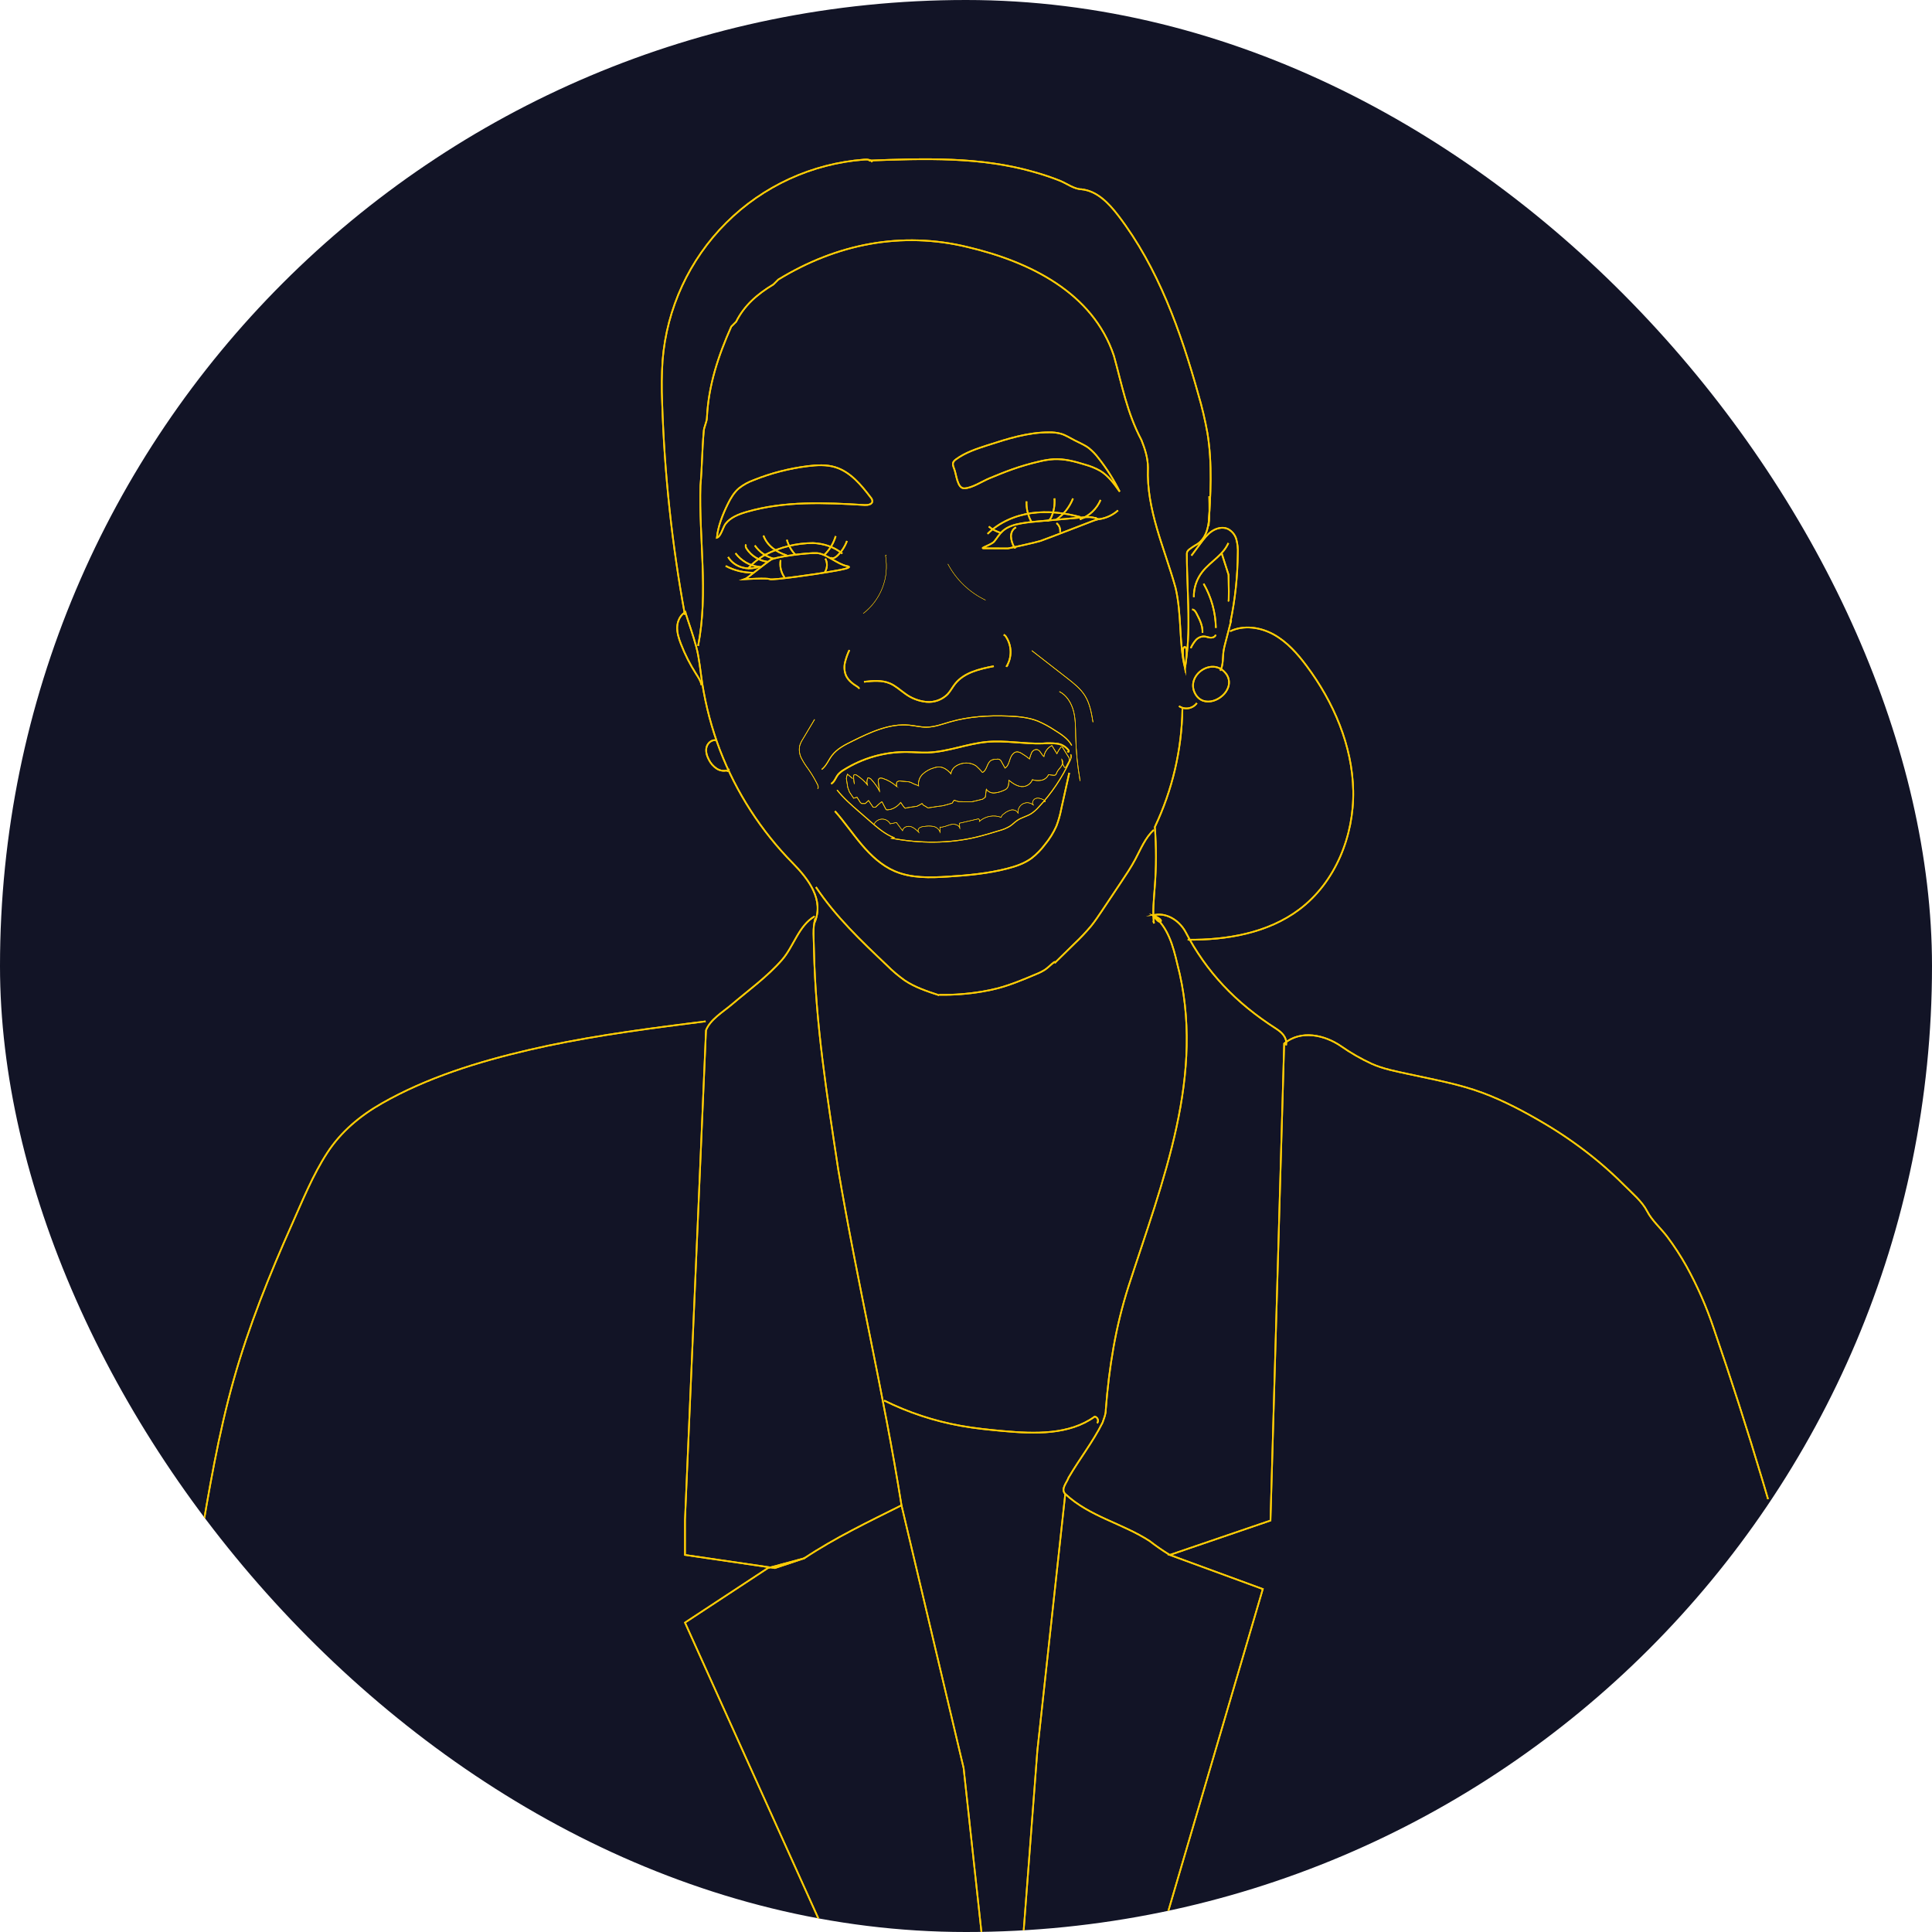<svg width="436" height="436" viewBox="0 0 436 436" fill="none" xmlns="http://www.w3.org/2000/svg">
<g clip-path="url(#clip0_528_661)">
<rect width="436" height="436" rx="218" fill="#121426"/>
<path d="M181.461 351.48L181.495 351.664C182.544 351.018 181.484 351.603 181.495 351.664C188.443 347.025 196.127 343.366 203.444 339.707C199.42 314.461 193.565 289.946 189.175 263.967C186.613 247.136 184.052 231.037 183.686 214.206C183.686 212.01 183.32 209.449 184.002 207.27C183.892 207.593 183.827 207.93 183.811 208.271C186.062 203.048 182.441 198.407 178.951 194.829C171.761 187.541 166.154 178.848 162.478 169.294C160.629 164.424 159.29 159.375 158.482 154.228C158.045 151.453 157.842 148.679 157.12 145.952C156.4 143.233 155.411 140.597 154.584 137.91" stroke="#FDCC05" stroke-width="0.366" stroke-miterlimit="10"/>
<path d="M268.875 125.382L270.922 122.63C271.672 121.622 272.442 120.594 273.481 119.888C274.521 119.182 275.899 118.846 277.052 119.344C277.529 119.581 277.95 119.916 278.288 120.327C278.626 120.738 278.873 121.217 279.012 121.73C279.284 122.759 279.394 123.824 279.337 124.886C279.291 130.104 278.732 135.305 277.668 140.413" stroke="#FDCC05" stroke-width="0.366" stroke-miterlimit="10"/>
<path d="M269.416 134.755C269.376 132.703 270.043 130.699 271.303 129.08C272.321 127.782 273.583 126.819 274.733 125.758C275.227 125.312 275.688 124.83 276.112 124.316C276.552 123.779 276.921 123.186 277.209 122.553" stroke="#FDCC05" stroke-width="0.366" stroke-miterlimit="10"/>
<path d="M275.691 124.837L277.25 129.709C277.408 136.492 277.209 135.545 277.209 135.545" stroke="#FDCC05" stroke-width="0.366" stroke-miterlimit="10"/>
<path d="M268.721 146.267C269.005 145.625 269.38 145.028 269.833 144.492C270.061 144.225 270.344 144.009 270.661 143.859C270.979 143.709 271.324 143.627 271.676 143.62C272.172 143.637 272.643 143.852 273.137 143.901C273.632 143.949 274.225 143.745 274.345 143.263" stroke="#FDCC05" stroke-width="0.366" stroke-miterlimit="10"/>
<path d="M277.858 139.962L276.507 145.172C276.346 145.749 276.217 146.335 276.121 146.927C275.908 148.42 276.1 150.027 275.39 151.357" stroke="#FDCC05" stroke-width="0.366" stroke-miterlimit="10"/>
<path d="M266.839 159.997C266.697 169.216 264.575 178.296 260.618 186.624C260.964 191.156 260.956 195.708 260.594 200.238C260.4 202.957 260.075 205.695 260.425 208.398L260.26 207.796" stroke="#FDCC05" stroke-width="0.366" stroke-miterlimit="10"/>
<path d="M246.909 117.457L247.805 117.191C246.722 116.572 245.39 116.665 244.147 116.775L234.733 117.613C233.317 117.739 231.899 117.866 230.498 118.109C228.959 118.377 227.378 118.821 226.23 119.882C225.507 120.55 225.006 121.418 224.385 122.182C223.765 122.945 220.985 123.735 221.969 123.74L227.453 123.767C228.61 123.556 233.804 122.399 234.783 122.084C235.761 121.768 246.909 117.457 246.909 117.457Z" stroke="#FDCC05" stroke-width="0.366" stroke-miterlimit="10"/>
<path d="M168.139 130.708C168.454 130.603 172.977 126.922 174.028 126.291C175.08 125.66 182.231 124.713 184.335 124.818C186.438 124.924 188.962 127.334 191.171 127.759C193.379 128.184 186.438 129.13 186.017 129.235C185.597 129.341 174.239 131.023 173.713 130.708C173.187 130.392 168.139 130.708 168.139 130.708Z" stroke="#FDCC05" stroke-width="0.366" stroke-miterlimit="10"/>
<path d="M191.68 146.702C191.256 147.598 190.925 148.535 190.693 149.498C190.462 150.468 190.536 151.487 190.905 152.413C191.393 153.518 192.399 154.304 193.43 154.933C193.627 155.053 193.85 155.205 193.867 155.436" stroke="#FDCC05" stroke-width="0.366" stroke-miterlimit="10"/>
<path d="M226.501 143.249C226.725 143.331 226.912 143.491 227.027 143.701C227.688 144.704 228.047 145.875 228.061 147.075C228.075 148.275 227.743 149.455 227.107 150.472C227.182 150.305 227.302 150.162 227.453 150.059" stroke="#FDCC05" stroke-width="0.366" stroke-miterlimit="10"/>
<path d="M194.979 153.865C196.941 153.647 199.005 153.444 200.821 154.218C202.089 154.759 203.115 155.729 204.242 156.524C205.652 157.577 207.323 158.225 209.074 158.398C209.948 158.477 210.828 158.363 211.653 158.064C212.478 157.765 213.227 157.288 213.847 156.668C214.497 155.968 214.931 155.097 215.521 154.347C217.55 151.766 221.055 150.97 224.277 150.342" stroke="#FDCC05" stroke-width="0.366" stroke-miterlimit="10"/>
<path d="M239.072 156.066C240.756 156.92 241.811 158.697 242.278 160.527C242.746 162.356 242.711 164.27 242.754 166.157C242.831 169.535 243.165 172.903 243.752 176.23" stroke="#FDCC05" stroke-width="0.146" stroke-miterlimit="10"/>
<path d="M187.567 176.883C188.331 176.459 188.58 175.493 189.123 174.808C189.495 174.381 189.936 174.02 190.427 173.74C194.686 171.065 199.622 169.664 204.652 169.705C206.219 169.72 207.786 169.877 209.353 169.828C213.903 169.686 218.24 167.825 222.774 167.421C226.945 167.049 231.135 167.921 235.32 167.779C236.364 167.69 237.415 167.699 238.457 167.808C238.979 167.865 239.484 168.027 239.942 168.283C240.4 168.539 240.803 168.884 241.125 169.299C241.162 169.339 241.189 169.389 241.201 169.443C241.213 169.496 241.211 169.553 241.194 169.605C241.142 169.702 240.941 169.653 240.984 169.551" stroke="#FDCC05" stroke-width="0.366" stroke-miterlimit="10"/>
<path d="M185.441 173.641C186.485 172.841 186.967 171.521 187.766 170.475C188.916 168.969 190.678 168.082 192.378 167.244C196.426 165.251 200.746 163.205 205.236 163.652C206.503 163.778 207.752 164.103 209.026 164.103C210.879 164.102 212.651 163.416 214.432 162.904C218.646 161.692 223.084 161.431 227.466 161.596C229.766 161.682 232.101 161.893 234.24 162.743C235.528 163.299 236.765 163.968 237.936 164.742C239.438 165.673 241.005 166.67 241.858 168.218" stroke="#FDCC05" stroke-width="0.22" stroke-miterlimit="10"/>
<path d="M184.13 200.187C188.551 206.832 194.394 212.386 200.185 217.879C201.415 219.113 202.746 220.241 204.165 221.252C206.518 222.828 209.248 223.726 211.94 224.605" stroke="#FDCC05" stroke-width="0.366" stroke-miterlimit="10"/>
<path d="M211.95 224.502C215.176 224.555 218.4 224.314 221.582 223.784C222.735 223.592 223.882 223.361 225.014 223.069C228.037 222.287 230.927 221.066 233.804 219.851C234.517 219.577 235.201 219.232 235.845 218.821C236.554 218.335 237.143 217.694 237.826 217.171C237.9 217.114 237.999 217.056 238.083 217.098C238.167 217.141 238.179 217.291 238.102 217.237L242.521 212.904C243.83 211.67 245.066 210.361 246.224 208.985C247.115 207.883 247.903 206.704 248.691 205.526L252.97 199.124C254.111 197.418 255.253 195.709 256.219 193.899C257.45 191.593 258.44 189.062 260.369 187.297" stroke="#FDCC05" stroke-width="0.366" stroke-miterlimit="10"/>
<path d="M188.901 178.282C190.347 180.109 192.116 181.649 193.875 183.177L196.451 185.417C198.057 186.812 199.704 188.233 201.68 189.021L201.293 189.18C207.544 190.366 214.253 190.393 220.436 188.893C222.135 188.48 223.808 187.969 225.48 187.458C226.334 187.241 227.153 186.902 227.911 186.452C228.528 186.043 229.04 185.49 229.66 185.085C230.589 184.477 231.715 184.232 232.663 183.654C233.328 183.216 233.931 182.689 234.453 182.088C237.316 179.021 239.674 175.518 241.44 171.712C241.657 171.243 241.864 170.688 241.624 170.231" stroke="#FDCC05" stroke-width="0.22" stroke-miterlimit="10"/>
<path d="M188.422 183.056C190.558 185.465 192.367 188.145 194.45 190.601C196.532 193.057 198.951 195.328 201.908 196.601C205.664 198.219 209.915 198.084 213.997 197.825C218.492 197.54 223.005 197.133 227.364 196C229.269 195.505 231.172 194.856 232.764 193.698C233.915 192.807 234.939 191.762 235.807 190.594C236.86 189.327 237.735 187.922 238.406 186.418C238.878 185.179 239.24 183.902 239.489 182.6L241.303 174.405" stroke="#FDCC05" stroke-width="0.366" stroke-miterlimit="10"/>
<path d="M183.833 162.344L181.207 166.746C180.891 167.223 180.643 167.743 180.472 168.29C180.269 169.258 180.41 170.267 180.871 171.143C181.331 172.009 181.861 172.836 182.455 173.616C183.206 174.698 183.879 175.832 184.471 177.009C184.631 177.327 184.769 177.755 184.513 178.003" stroke="#FDCC05" stroke-width="0.146" stroke-miterlimit="10"/>
<path d="M232.855 146.83L240.854 153.061C242.337 154.217 243.852 155.407 244.846 157.004C245.953 158.783 246.317 160.909 246.66 162.975" stroke="#FDCC05" stroke-width="0.146" stroke-miterlimit="10"/>
<path d="M223.281 107.942C224.983 107.24 226.686 106.538 228.421 105.923C230.435 105.208 232.488 104.612 234.572 104.138C235.637 103.873 236.724 103.702 237.82 103.627C240.231 103.507 242.611 104.152 244.916 104.87C246.101 105.194 247.241 105.663 248.311 106.266C250.146 107.391 251.442 109.195 252.687 110.951C251.359 108.261 249.751 105.721 247.888 103.371C247.253 102.517 246.509 101.751 245.675 101.091C244.693 100.365 243.545 99.908 242.462 99.343C241.472 98.828 240.52 98.214 239.451 97.891C238.565 97.651 237.648 97.541 236.73 97.566C231.989 97.558 227.384 99.02 222.873 100.478C220.372 101.286 217.824 102.122 215.709 103.682C215.48 103.828 215.289 104.027 215.152 104.262C214.915 104.743 215.133 105.312 215.335 105.808C215.846 107.066 216.009 110.239 217.618 110.205C219.327 110.169 221.703 108.593 223.281 107.942Z" stroke="#FDCC05" stroke-width="0.366" stroke-miterlimit="10"/>
<path d="M163.734 118.209C164.862 116.754 166.689 116.049 168.456 115.532C177.048 113.018 186.191 113.43 195.127 113.97C195.854 114.014 196.848 113.835 196.873 113.107C196.847 112.794 196.714 112.499 196.498 112.271C194.333 109.425 191.899 106.466 188.476 105.428C186.482 104.823 184.344 104.941 182.276 105.197C178.109 105.714 174.027 106.766 170.129 108.327C168.915 108.756 167.78 109.382 166.768 110.179C165.654 111.136 164.886 112.432 164.241 113.751C163.108 116.067 162.027 118.768 161.777 121.353C162.683 121.098 163.146 118.968 163.734 118.209Z" stroke="#FDCC05" stroke-width="0.366" stroke-miterlimit="10"/>
<path d="M157.544 145.767C159.903 133.709 157.708 121.635 158.074 109.56C158.44 105.535 158.44 101.511 158.805 97.486C158.805 96.388 159.537 95.29 159.537 94.193C159.903 86.875 162.099 80.289 165.026 73.703L166.123 72.605C167.953 68.946 170.88 66.385 174.539 64.189L175.637 63.092C188.809 55.042 203.445 52.115 218.446 55.774C232.35 59.067 246.62 66.019 251.377 80.289C253.206 86.875 254.304 93.095 257.597 99.315C258.329 101.145 259.06 103.34 259.06 105.535C258.695 115.049 262.719 123.464 265.281 132.612C266.744 138.832 266.012 145.052 267.419 150.806C267.41 150.483 267.354 150.162 267.254 149.855C267.291 150.175 267.346 150.492 267.419 150.806C267.508 150.206 268.241 146.086 267.389 146.004C266.46 145.915 267.314 150.242 267.419 150.806C267.964 147.354 268.225 143.863 268.199 140.368C268.208 135.173 267.842 130.05 267.842 124.928C267.842 124.196 268.574 123.83 269.671 123.098C273.33 121.269 272.964 116.146 272.897 111.986" stroke="#FDCC05" stroke-width="0.366" stroke-miterlimit="10"/>
<path d="M290.227 235.896C290.527 233.964 289.064 232.866 287.966 232.135C278.819 226.28 272.233 219.328 267.476 210.181C266.012 207.62 263.085 205.79 260.17 206.557C260.36 206.552 260.55 206.534 260.737 206.504C260.547 206.493 260.356 206.511 260.17 206.557C260.397 206.826 261.469 208.272 261.876 208.003C262.527 207.572 260.465 206.629 260.17 206.557C263.567 209.089 264.757 213.565 265.671 217.487C272.233 242.38 262.353 266.529 254.67 290.312C251.742 299.459 250.279 308.606 249.547 318.12C249.547 319.217 249.181 319.949 248.815 321.047C246.62 325.438 243.693 329.097 241.132 333.487C240.766 334.585 239.302 336.049 240.4 337.146C245.888 342.269 253.206 343.732 259.426 347.757C260.884 348.893 262.405 349.945 263.982 350.907" stroke="#FDCC05" stroke-width="0.366" stroke-miterlimit="10"/>
<path d="M203.444 339.708L217.462 398.989L221.761 438.557L203.444 438.058L186.14 436.177L154.584 366.177L173.292 353.872L181.495 351.664L174.87 353.872L154.584 350.908V342.988L159.325 232.51C160.267 230.084 163.194 228.339 165.099 226.719C168.92 223.469 173.189 220.396 176.493 216.601C179.12 213.583 180.248 208.881 183.84 206.789" stroke="#FDCC05" stroke-width="0.366" stroke-miterlimit="10"/>
<path d="M45 349.16C47.148 336.462 49.265 323.707 52.758 311.295C56.14 299.276 60.816 287.668 65.893 276.276C68.32 270.831 70.601 265.148 73.863 260.135C76.964 255.37 81.268 251.794 86.175 248.994C96.364 243.18 107.937 239.603 119.308 236.951C131.011 234.222 142.931 232.572 154.842 231.052C156.31 230.864 157.778 230.679 159.246 230.494" stroke="#FDCC05" stroke-width="0.366" stroke-miterlimit="10"/>
<path d="M199.528 316.057C205.004 318.774 210.839 320.699 216.857 321.774C220.027 322.34 223.236 322.667 226.443 322.953C233.532 323.587 241.292 323.852 247.061 319.683C247.214 319.719 247.356 319.792 247.474 319.896C247.592 320 247.682 320.133 247.735 320.28C247.789 320.428 247.805 320.587 247.781 320.743C247.757 320.898 247.695 321.046 247.6 321.171" stroke="#FDCC05" stroke-width="0.366" stroke-miterlimit="10"/>
<path d="M266.064 159.346C266.691 159.782 267.464 159.954 268.217 159.828C268.97 159.702 269.643 159.286 270.094 158.67" stroke="#FDCC05" stroke-width="0.366" stroke-miterlimit="10"/>
<path d="M277.204 155C277.376 154.463 277.404 153.89 277.287 153.338C277.169 152.786 276.909 152.274 276.534 151.853C273.517 148.201 267.491 152.443 269.713 156.53C271.582 159.967 276.29 157.929 277.204 155Z" stroke="#FDCC05" stroke-width="0.366" stroke-miterlimit="10"/>
<path d="M161.505 167.047C160.56 166.915 159.671 167.72 159.442 168.646C159.213 169.572 159.507 170.552 159.946 171.399C160.349 172.238 160.971 172.953 161.747 173.468C162.136 173.721 162.579 173.88 163.04 173.933C163.502 173.985 163.969 173.93 164.405 173.77C164.379 173.847 164.329 173.914 164.264 173.961C164.198 174.008 164.119 174.034 164.038 174.035" stroke="#FDCC05" stroke-width="0.366" stroke-miterlimit="10"/>
<path d="M229.303 119.006C228.543 119.343 228.145 120.23 228.151 121.061C228.208 121.893 228.445 122.704 228.844 123.436C228.889 123.532 228.969 123.645 229.071 123.619C229.174 123.593 229.054 123.393 229.018 123.493" stroke="#FDCC05" stroke-width="0.366" stroke-miterlimit="10"/>
<path d="M238.428 118.056C238.73 118.292 238.964 118.605 239.105 118.962C239.246 119.318 239.289 119.706 239.23 120.085" stroke="#FDCC05" stroke-width="0.366" stroke-miterlimit="10"/>
<path d="M186.264 126.061C186.515 126.537 186.637 127.071 186.616 127.609C186.595 128.148 186.432 128.671 186.144 129.126" stroke="#FDCC05" stroke-width="0.366" stroke-miterlimit="10"/>
<path d="M176.158 126.4C176.042 127.086 176.062 127.787 176.219 128.465C176.375 129.142 176.663 129.782 177.068 130.347" stroke="#FDCC05" stroke-width="0.366" stroke-miterlimit="10"/>
<path d="M232.749 117.728C231.967 116.331 231.589 114.744 231.66 113.145" stroke="#FDCC05" stroke-width="0.366" stroke-miterlimit="10"/>
<path d="M236.237 117.511C236.699 117.611 237.063 117.125 237.255 116.693C237.842 115.365 238.084 113.91 237.959 112.464" stroke="#FDCC05" stroke-width="0.366" stroke-miterlimit="10"/>
<path d="M238.354 117.294C240.058 116.097 241.375 114.427 242.143 112.491" stroke="#FDCC05" stroke-width="0.366" stroke-miterlimit="10"/>
<path d="M248.37 112.824C247.938 113.84 247.298 114.754 246.492 115.509C245.686 116.263 244.731 116.84 243.688 117.204" stroke="#FDCC05" stroke-width="0.366" stroke-miterlimit="10"/>
<path d="M252.299 115.188C251.156 116.206 249.749 116.88 248.239 117.133C247.837 117.199 247.28 117.123 247.236 116.718" stroke="#FDCC05" stroke-width="0.366" stroke-miterlimit="10"/>
<path d="M225.823 120.242C224.844 119.953 223.932 119.471 223.141 118.824" stroke="#FDCC05" stroke-width="0.366" stroke-miterlimit="10"/>
<path d="M187.384 125.814C187.782 126.213 188.459 125.875 188.872 125.492C189.885 124.551 190.661 123.384 191.135 122.085" stroke="#FDCC05" stroke-width="0.366" stroke-miterlimit="10"/>
<path d="M185.933 125.311C187.185 124.13 188.101 122.639 188.59 120.989" stroke="#FDCC05" stroke-width="0.366" stroke-miterlimit="10"/>
<path d="M179.594 125.299C178.641 124.324 177.945 123.127 177.571 121.816" stroke="#FDCC05" stroke-width="0.366" stroke-miterlimit="10"/>
<path d="M177.545 125.336C175.245 124.614 173.153 123.202 172.291 120.86" stroke="#FDCC05" stroke-width="0.366" stroke-miterlimit="10"/>
<path d="M170.346 123.098C171.381 124.589 172.921 125.655 174.681 126.099" stroke="#FDCC05" stroke-width="0.366" stroke-miterlimit="10"/>
<path d="M168.385 122.888C168.154 123.145 168.311 123.552 168.5 123.842C169.035 124.651 169.739 125.333 170.565 125.842C171.391 126.35 172.317 126.673 173.28 126.786" stroke="#FDCC05" stroke-width="0.366" stroke-miterlimit="10"/>
<path d="M164.317 125.704C165.732 128.017 168.66 128.804 171.222 127.917C170.189 127.78 169.193 127.437 168.294 126.91C167.394 126.383 166.61 125.681 165.985 124.846" stroke="#FDCC05" stroke-width="0.366" stroke-miterlimit="10"/>
<path d="M163.771 127.72C165.698 128.739 167.848 129.263 170.027 129.245" stroke="#FDCC05" stroke-width="0.366" stroke-miterlimit="10"/>
<path d="M222.868 120.478C225.503 117.854 229.099 116.315 232.78 115.796C236.462 115.277 240.23 115.729 243.823 116.686" stroke="#FDCC05" stroke-width="0.366" stroke-miterlimit="10"/>
<path d="M168.773 128.358C169.908 127.056 171.267 125.967 172.785 125.142C176.099 123.456 179.762 122.569 183.48 122.553C185.858 122.662 188.254 123.404 190.083 124.928" stroke="#FDCC05" stroke-width="0.366" stroke-miterlimit="10"/>
<path d="M154.563 138.723C151.651 122.898 149.936 106.877 149.43 90.795C149.288 87.639 149.321 84.478 149.529 81.326C150.462 69.6 155.551 58.593 163.879 50.287C172.208 41.981 183.228 36.922 194.956 36.021C195.643 35.968 196.458 35.988 196.851 36.554" stroke="#FDCC05" stroke-width="0.366" stroke-miterlimit="10"/>
<path d="M244.041 42.721C247.534 43.041 250.229 45.859 252.361 48.644C261.371 60.421 266.435 74.712 270.424 88.993C271.275 91.884 271.966 94.819 272.494 97.786C273.622 104.675 273.193 111.712 272.758 118.679" stroke="#FDCC05" stroke-width="0.366" stroke-miterlimit="10"/>
<path d="M196.065 36.237C208.544 35.768 221.332 35.33 233.456 38.846C235.394 39.39 237.303 40.034 239.175 40.774C240.721 41.4 242.464 42.742 244.174 42.718" stroke="#FDCC05" stroke-width="0.366" stroke-miterlimit="10"/>
<path d="M197.268 185.971C197.437 185.637 197.693 185.356 198.01 185.157C198.328 184.959 198.693 184.851 199.067 184.846C199.441 184.84 199.809 184.938 200.132 185.127C200.455 185.316 200.72 185.59 200.898 185.919L202.301 185.621L203.675 187.455C203.802 186.718 204.714 186.343 205.442 186.516C206.169 186.689 206.74 187.235 207.273 187.76C207.186 187.608 207.158 187.429 207.197 187.258C207.235 187.087 207.336 186.937 207.481 186.837C207.777 186.649 208.118 186.54 208.47 186.523C209.166 186.388 209.88 186.377 210.581 186.489C210.93 186.55 211.258 186.7 211.532 186.925C211.806 187.151 212.017 187.443 212.144 187.775L212.115 186.652C212.926 186.738 213.69 186.31 214.48 186.104C215.269 185.899 216.31 186.048 216.589 186.814L216.521 185.778L220.826 184.784C220.919 184.841 220.99 184.927 221.028 185.028C221.067 185.129 221.072 185.241 221.041 185.345C221.702 184.764 222.509 184.375 223.375 184.218C224.24 184.061 225.132 184.143 225.955 184.455C225.983 184.086 226.31 183.822 226.609 183.605C227.084 183.2 227.65 182.915 228.259 182.774C228.875 182.683 229.596 182.983 229.763 183.583C229.691 183.15 229.757 182.706 229.952 182.314C230.147 181.921 230.46 181.599 230.848 181.395C231.236 181.19 231.678 181.113 232.112 181.174C232.546 181.235 232.95 181.432 233.266 181.735C232.751 181.336 233.097 180.414 233.712 180.197C234.327 179.981 235.001 180.238 235.585 180.529C235.737 180.605 235.914 180.733 235.878 180.899C235.842 181.066 235.504 180.927 235.644 180.83" stroke="#FDCC05" stroke-width="0.11" stroke-miterlimit="10"/>
<path d="M192.419 175.693C192.301 175.614 191.236 174.707 191.236 174.707C191.121 175.026 191.041 175.357 191 175.693C191.039 175.851 191.276 177.586 191.315 177.704C191.355 177.823 191.708 178.769 191.708 178.769L192.638 180.139L193.405 179.913L194.155 181.096L194.431 181.333H195.259L196.008 180.662L197.034 182.161H197.586C197.586 182.161 199.006 180.82 199.045 180.938C199.084 181.057 199.952 182.674 199.952 182.674C199.952 182.674 199.913 182.871 200.938 182.674C201.671 182.469 202.338 182.074 202.87 181.53L203.265 181.096C203.265 181.096 204.172 182.516 204.33 182.397C204.487 182.279 206.893 181.964 206.893 181.964C207.276 181.796 207.645 181.598 207.997 181.372C208.155 181.214 208.273 181.727 208.471 181.766C208.668 181.806 209.338 182.319 209.457 182.319C209.575 182.319 212.375 181.845 212.493 181.885C212.612 181.924 214.862 181.254 214.862 181.254L215.316 180.583C215.316 180.583 216.161 180.859 216.319 180.899C216.476 180.938 219.198 180.938 219.316 180.938C219.434 180.938 221.761 180.347 221.761 180.347L222.353 179.913L222.594 178.131C222.8 178.407 223.072 178.627 223.385 178.771C223.699 178.914 224.043 178.975 224.387 178.95C225.073 178.891 225.744 178.716 226.371 178.431C226.639 178.344 226.891 178.211 227.114 178.038C227.641 177.578 227.674 176.785 227.667 176.086C228.649 176.845 229.771 177.645 231.004 177.502C231.441 177.446 231.855 177.273 232.203 177.001C232.551 176.73 232.819 176.37 232.98 175.959C233.648 176.173 234.359 176.214 235.047 176.079C235.39 176.008 235.711 175.857 235.985 175.639C236.258 175.421 236.476 175.141 236.621 174.823L237.657 174.952C237.82 174.989 237.991 174.974 238.146 174.909C238.341 174.8 238.405 174.556 238.491 174.349C238.706 173.827 239.147 173.435 239.466 172.969C239.785 172.502 239.97 171.846 239.638 171.389C239.665 171.962 239.829 172.52 240.117 173.016C240.185 173.131 240.303 173.26 240.428 173.212C240.491 173.178 240.541 173.123 240.567 173.056L241.058 172.132C241.228 171.907 241.314 171.63 241.3 171.348C241.286 171.067 241.174 170.799 240.982 170.593L239.84 168.751C239.777 168.65 239.69 168.536 239.571 168.544C239.527 168.553 239.485 168.571 239.449 168.597C239.412 168.624 239.381 168.657 239.358 168.695C239.021 169.122 238.736 169.587 238.51 170.081L237.384 168.247C236.907 168.489 236.495 168.84 236.181 169.273C235.867 169.705 235.66 170.206 235.577 170.734C234.978 170.263 234.756 169.279 234.005 169.149C233.757 169.133 233.51 169.192 233.297 169.319C233.083 169.445 232.913 169.633 232.807 169.858C232.605 170.31 232.447 170.78 232.334 171.262C231.768 170.806 231.17 170.391 230.544 170.022C230.258 169.824 229.926 169.703 229.58 169.669C228.769 169.65 228.222 170.489 227.96 171.257C227.698 172.024 227.496 172.906 226.812 173.343L226.008 171.904C225.935 171.697 225.788 171.524 225.596 171.418C225.404 171.312 225.179 171.281 224.966 171.329C224.504 171.302 224.045 171.4 223.634 171.611C222.66 172.233 222.741 173.968 221.646 174.338C221.812 174.282 220.331 172.858 220.172 172.764C219.522 172.373 218.775 172.173 218.017 172.185C216.554 172.22 214.794 173.006 214.602 174.632C213.882 173.767 212.868 173.018 211.745 173.076C211.405 173.104 211.07 173.175 210.749 173.288C209.808 173.55 208.944 174.033 208.229 174.698C207.875 175.033 207.607 175.448 207.445 175.908C207.284 176.368 207.234 176.859 207.3 177.342C206.916 177.135 206.394 177.009 206.011 176.802C205.596 176.541 205.117 176.398 204.627 176.39L203.264 176.272C203.003 176.216 202.731 176.264 202.506 176.406C202.229 176.641 202.283 177.078 202.39 177.424C202.402 177.462 202.409 177.513 202.374 177.531C202.339 177.549 202.325 177.464 202.359 177.484C201.473 176.679 200.43 176.066 199.295 175.686C198.969 175.569 198.547 175.497 198.324 175.763C198.26 175.868 198.217 175.985 198.198 176.107C198.18 176.229 198.186 176.353 198.217 176.473L198.462 178.483C197.985 177.579 197.393 176.74 196.702 175.987C196.607 175.85 196.481 175.737 196.333 175.659C196.186 175.581 196.021 175.54 195.855 175.54C195.625 176.018 195.58 176.565 195.729 177.075C195.067 176.273 194.291 175.573 193.425 174.997C193.218 174.861 192.946 174.73 192.736 174.863C192.525 174.996 192.706 176.465 192.811 176.918" stroke="#FDCC05" stroke-width="0.146" stroke-miterlimit="10"/>
<path d="M277.595 142.465C280.687 140.978 284.472 141.537 287.47 143.205C290.469 144.872 292.8 147.515 294.853 150.264C300.953 158.431 305.188 168.257 305.384 178.449C305.58 188.641 301.352 199.144 293.194 205.258C286.113 210.564 276.879 212.163 268.031 212.074" stroke="#FDCC05" stroke-width="0.366" stroke-miterlimit="10"/>
<path d="M269.034 137.545C269.489 137.542 269.789 138.001 269.999 138.404C270.72 139.783 271.461 141.25 271.368 142.803" stroke="#FDCC05" stroke-width="0.366" stroke-miterlimit="10"/>
<path d="M271.625 131.728C273.37 134.765 274.32 138.193 274.387 141.695" stroke="#FDCC05" stroke-width="0.366" stroke-miterlimit="10"/>
<path d="M154.84 138.063C153.607 138.632 152.913 140.025 152.83 141.38C152.747 142.736 153.176 144.068 153.666 145.335C154.581 147.696 155.73 149.961 157.095 152.095C157.6 152.885 158.148 153.688 158.306 154.613" stroke="#FDCC05" stroke-width="0.366" stroke-miterlimit="10"/>
<path d="M199.957 125.371C200.036 125.448 200.04 125.204 199.937 125.241C199.833 125.279 199.835 125.423 199.855 125.531C200.265 127.942 200.011 130.418 199.121 132.695C198.23 134.973 196.737 136.964 194.8 138.457" stroke="#FDCC05" stroke-width="0.073" stroke-miterlimit="10"/>
<path d="M213.912 127.279C215.797 130.837 218.776 133.695 222.409 135.432" stroke="#FDCC05" stroke-width="0.073" stroke-miterlimit="10"/>
<path d="M399 338.315C398.586 336.902 398.169 335.49 397.748 334.08C394.325 322.615 390.669 311.223 386.779 299.904C385.145 295 383.068 290.255 380.571 285.729C379.292 283.451 377.867 281.257 376.304 279.163C374.845 277.216 372.786 275.451 371.7 273.317C370.6 271.155 368.28 269.209 366.573 267.495C364.756 265.671 362.861 263.93 360.886 262.274C356.995 259.019 352.844 256.088 348.475 253.511C344.089 250.913 339.464 248.456 334.685 246.661C329.278 244.631 323.567 243.639 317.945 242.404C315.15 241.79 312.194 241.255 309.575 240.079C307.135 238.955 304.802 237.614 302.603 236.071C298.882 233.529 293.552 232.363 289.804 235.497L286.711 343.145L263.982 350.908L284.98 358.605L262.892 433.874L250.795 436.086L230.824 438.187L234.105 395.045L240.4 337.147" stroke="#FDCC05" stroke-width="0.366" stroke-miterlimit="10"/>
<g filter="url(#filter0_f_528_661)">
<path d="M181.461 351.48L181.495 351.664C182.544 351.018 181.484 351.603 181.495 351.664C188.443 347.025 196.127 343.366 203.444 339.707C199.42 314.461 193.565 289.946 189.175 263.967C186.613 247.136 184.052 231.037 183.686 214.206C183.686 212.01 183.32 209.449 184.002 207.27C183.892 207.593 183.827 207.93 183.811 208.271C186.062 203.048 182.441 198.407 178.951 194.829C171.761 187.541 166.154 178.848 162.478 169.294C160.629 164.424 159.29 159.375 158.482 154.228C158.045 151.453 157.842 148.679 157.12 145.952C156.4 143.233 155.411 140.597 154.584 137.91" stroke="#FDCC05" stroke-width="0.366" stroke-miterlimit="10"/>
<path d="M268.875 125.382L270.922 122.63C271.672 121.622 272.442 120.594 273.481 119.888C274.521 119.182 275.899 118.846 277.052 119.344C277.529 119.581 277.95 119.916 278.288 120.327C278.626 120.738 278.873 121.217 279.012 121.73C279.284 122.759 279.394 123.824 279.337 124.886C279.291 130.104 278.732 135.305 277.668 140.413" stroke="#FDCC05" stroke-width="0.366" stroke-miterlimit="10"/>
<path d="M269.416 134.755C269.376 132.703 270.043 130.699 271.303 129.08C272.321 127.782 273.583 126.819 274.733 125.758C275.227 125.312 275.688 124.83 276.112 124.316C276.552 123.779 276.921 123.186 277.209 122.553" stroke="#FDCC05" stroke-width="0.366" stroke-miterlimit="10"/>
<path d="M275.691 124.837L277.25 129.709C277.408 136.492 277.209 135.545 277.209 135.545" stroke="#FDCC05" stroke-width="0.366" stroke-miterlimit="10"/>
<path d="M268.721 146.267C269.005 145.625 269.38 145.028 269.833 144.492C270.061 144.225 270.344 144.009 270.661 143.859C270.979 143.709 271.324 143.627 271.676 143.62C272.172 143.637 272.643 143.852 273.137 143.901C273.632 143.949 274.225 143.745 274.345 143.263" stroke="#FDCC05" stroke-width="0.366" stroke-miterlimit="10"/>
<path d="M277.858 139.962L276.507 145.172C276.346 145.749 276.217 146.335 276.121 146.927C275.908 148.42 276.1 150.027 275.39 151.357" stroke="#FDCC05" stroke-width="0.366" stroke-miterlimit="10"/>
<path d="M266.839 159.997C266.697 169.216 264.575 178.296 260.618 186.624C260.964 191.156 260.956 195.708 260.594 200.238C260.4 202.957 260.075 205.695 260.425 208.398L260.26 207.796" stroke="#FDCC05" stroke-width="0.366" stroke-miterlimit="10"/>
<path d="M246.909 117.457L247.805 117.191C246.722 116.572 245.39 116.665 244.147 116.775L234.733 117.613C233.317 117.739 231.899 117.866 230.498 118.109C228.959 118.377 227.378 118.821 226.23 119.882C225.507 120.55 225.006 121.418 224.385 122.182C223.765 122.945 220.985 123.735 221.969 123.74L227.453 123.767C228.61 123.556 233.804 122.399 234.783 122.084C235.761 121.768 246.909 117.457 246.909 117.457Z" stroke="#FDCC05" stroke-width="0.366" stroke-miterlimit="10"/>
<path d="M168.139 130.708C168.454 130.603 172.977 126.922 174.028 126.291C175.08 125.66 182.231 124.713 184.335 124.818C186.438 124.924 188.962 127.334 191.171 127.759C193.379 128.184 186.438 129.13 186.017 129.235C185.597 129.341 174.239 131.023 173.713 130.708C173.187 130.392 168.139 130.708 168.139 130.708Z" stroke="#FDCC05" stroke-width="0.366" stroke-miterlimit="10"/>
<path d="M191.68 146.702C191.256 147.598 190.925 148.535 190.693 149.498C190.462 150.468 190.536 151.487 190.905 152.413C191.393 153.518 192.399 154.304 193.43 154.933C193.627 155.053 193.85 155.205 193.867 155.436" stroke="#FDCC05" stroke-width="0.366" stroke-miterlimit="10"/>
<path d="M226.501 143.249C226.725 143.331 226.912 143.491 227.027 143.701C227.688 144.704 228.047 145.875 228.061 147.075C228.075 148.275 227.743 149.455 227.107 150.472C227.182 150.305 227.302 150.162 227.453 150.059" stroke="#FDCC05" stroke-width="0.366" stroke-miterlimit="10"/>
<path d="M194.979 153.865C196.941 153.647 199.005 153.444 200.821 154.218C202.089 154.759 203.115 155.729 204.242 156.524C205.652 157.577 207.323 158.225 209.074 158.398C209.948 158.477 210.828 158.363 211.653 158.064C212.478 157.765 213.227 157.288 213.847 156.668C214.497 155.968 214.931 155.097 215.521 154.347C217.55 151.766 221.055 150.97 224.277 150.342" stroke="#FDCC05" stroke-width="0.366" stroke-miterlimit="10"/>
<path d="M239.072 156.066C240.756 156.92 241.811 158.697 242.278 160.527C242.746 162.356 242.711 164.27 242.754 166.157C242.831 169.535 243.165 172.903 243.752 176.23" stroke="#FDCC05" stroke-width="0.146" stroke-miterlimit="10"/>
<path d="M187.567 176.883C188.331 176.459 188.58 175.493 189.123 174.808C189.495 174.381 189.936 174.02 190.427 173.74C194.686 171.065 199.622 169.664 204.652 169.705C206.219 169.72 207.786 169.877 209.353 169.828C213.903 169.686 218.24 167.825 222.774 167.421C226.945 167.049 231.135 167.921 235.32 167.779C236.364 167.69 237.415 167.699 238.457 167.808C238.979 167.865 239.484 168.027 239.942 168.283C240.4 168.539 240.803 168.884 241.125 169.299C241.162 169.339 241.189 169.389 241.201 169.443C241.213 169.496 241.211 169.553 241.194 169.605C241.142 169.702 240.941 169.653 240.984 169.551" stroke="#FDCC05" stroke-width="0.366" stroke-miterlimit="10"/>
<path d="M185.441 173.641C186.485 172.841 186.967 171.521 187.766 170.475C188.916 168.969 190.678 168.082 192.378 167.244C196.426 165.251 200.746 163.205 205.236 163.652C206.503 163.778 207.752 164.103 209.026 164.103C210.879 164.102 212.651 163.416 214.432 162.904C218.646 161.692 223.084 161.431 227.466 161.596C229.766 161.682 232.101 161.893 234.24 162.743C235.528 163.299 236.765 163.968 237.936 164.742C239.438 165.673 241.005 166.67 241.858 168.218" stroke="#FDCC05" stroke-width="0.22" stroke-miterlimit="10"/>
<path d="M184.13 200.187C188.551 206.832 194.394 212.386 200.185 217.879C201.415 219.113 202.746 220.241 204.165 221.252C206.518 222.828 209.248 223.726 211.94 224.605" stroke="#FDCC05" stroke-width="0.366" stroke-miterlimit="10"/>
<path d="M211.95 224.502C215.176 224.555 218.4 224.314 221.582 223.784C222.735 223.592 223.882 223.361 225.014 223.069C228.037 222.287 230.927 221.066 233.804 219.851C234.517 219.577 235.201 219.232 235.845 218.821C236.554 218.335 237.143 217.694 237.826 217.171C237.9 217.114 237.999 217.056 238.083 217.098C238.167 217.141 238.179 217.291 238.102 217.237L242.521 212.904C243.83 211.67 245.066 210.361 246.224 208.985C247.115 207.883 247.903 206.704 248.691 205.526L252.97 199.124C254.111 197.418 255.253 195.709 256.219 193.899C257.45 191.593 258.44 189.062 260.369 187.297" stroke="#FDCC05" stroke-width="0.366" stroke-miterlimit="10"/>
<path d="M188.901 178.282C190.347 180.109 192.116 181.649 193.875 183.177L196.451 185.417C198.057 186.812 199.704 188.233 201.68 189.021L201.293 189.18C207.544 190.366 214.253 190.393 220.436 188.893C222.135 188.48 223.808 187.969 225.48 187.458C226.334 187.241 227.153 186.902 227.911 186.452C228.528 186.043 229.04 185.49 229.66 185.085C230.589 184.477 231.715 184.232 232.663 183.654C233.328 183.216 233.931 182.689 234.453 182.088C237.316 179.021 239.674 175.518 241.44 171.712C241.657 171.243 241.864 170.688 241.624 170.231" stroke="#FDCC05" stroke-width="0.22" stroke-miterlimit="10"/>
<path d="M188.422 183.056C190.558 185.465 192.367 188.145 194.45 190.601C196.532 193.057 198.951 195.328 201.908 196.601C205.664 198.219 209.915 198.084 213.997 197.825C218.492 197.54 223.005 197.133 227.364 196C229.269 195.505 231.172 194.856 232.764 193.698C233.915 192.807 234.939 191.762 235.807 190.594C236.86 189.327 237.735 187.922 238.406 186.418C238.878 185.179 239.24 183.902 239.489 182.6L241.303 174.405" stroke="#FDCC05" stroke-width="0.366" stroke-miterlimit="10"/>
<path d="M183.833 162.344L181.207 166.746C180.891 167.223 180.643 167.743 180.472 168.29C180.269 169.258 180.41 170.267 180.871 171.143C181.331 172.009 181.861 172.836 182.455 173.616C183.206 174.698 183.879 175.832 184.471 177.009C184.631 177.327 184.769 177.755 184.513 178.003" stroke="#FDCC05" stroke-width="0.146" stroke-miterlimit="10"/>
<path d="M232.855 146.83L240.854 153.061C242.337 154.217 243.852 155.407 244.846 157.004C245.953 158.783 246.317 160.909 246.66 162.975" stroke="#FDCC05" stroke-width="0.146" stroke-miterlimit="10"/>
<path d="M223.281 107.942C224.983 107.24 226.686 106.538 228.421 105.923C230.435 105.208 232.488 104.612 234.572 104.138C235.637 103.873 236.724 103.702 237.82 103.627C240.231 103.507 242.611 104.152 244.916 104.87C246.101 105.194 247.241 105.663 248.311 106.266C250.146 107.391 251.442 109.195 252.687 110.951C251.359 108.261 249.751 105.721 247.888 103.371C247.253 102.517 246.509 101.751 245.675 101.091C244.693 100.365 243.545 99.908 242.462 99.343C241.472 98.828 240.52 98.214 239.451 97.891C238.565 97.651 237.648 97.541 236.73 97.566C231.989 97.558 227.384 99.02 222.873 100.478C220.372 101.286 217.824 102.122 215.709 103.682C215.48 103.828 215.289 104.027 215.152 104.262C214.915 104.743 215.133 105.312 215.335 105.808C215.846 107.066 216.009 110.239 217.618 110.205C219.327 110.169 221.703 108.593 223.281 107.942Z" stroke="#FDCC05" stroke-width="0.366" stroke-miterlimit="10"/>
<path d="M163.734 118.209C164.862 116.754 166.689 116.049 168.456 115.532C177.048 113.018 186.191 113.43 195.127 113.97C195.854 114.014 196.848 113.835 196.873 113.107C196.847 112.794 196.714 112.499 196.498 112.271C194.333 109.425 191.899 106.466 188.476 105.428C186.482 104.823 184.344 104.941 182.276 105.197C178.109 105.714 174.027 106.766 170.129 108.327C168.915 108.756 167.78 109.382 166.768 110.179C165.654 111.136 164.886 112.432 164.241 113.751C163.108 116.067 162.027 118.768 161.777 121.353C162.683 121.098 163.146 118.968 163.734 118.209Z" stroke="#FDCC05" stroke-width="0.366" stroke-miterlimit="10"/>
<path d="M157.544 145.767C159.903 133.709 157.708 121.635 158.074 109.56C158.44 105.535 158.44 101.511 158.805 97.486C158.805 96.388 159.537 95.29 159.537 94.193C159.903 86.875 162.099 80.289 165.026 73.703L166.123 72.605C167.953 68.946 170.88 66.385 174.539 64.189L175.637 63.092C188.809 55.042 203.445 52.115 218.446 55.774C232.35 59.067 246.62 66.019 251.377 80.289C253.206 86.875 254.304 93.095 257.597 99.315C258.329 101.145 259.06 103.34 259.06 105.535C258.695 115.049 262.719 123.464 265.281 132.612C266.744 138.832 266.012 145.052 267.419 150.806C267.41 150.483 267.354 150.162 267.254 149.855C267.291 150.175 267.346 150.492 267.419 150.806C267.508 150.206 268.241 146.086 267.389 146.004C266.46 145.915 267.314 150.242 267.419 150.806C267.964 147.354 268.225 143.863 268.199 140.368C268.208 135.173 267.842 130.05 267.842 124.928C267.842 124.196 268.574 123.83 269.671 123.098C273.33 121.269 272.964 116.146 272.897 111.986" stroke="#FDCC05" stroke-width="0.366" stroke-miterlimit="10"/>
<path d="M290.227 235.896C290.527 233.964 289.064 232.866 287.966 232.135C278.819 226.28 272.233 219.328 267.476 210.181C266.012 207.62 263.085 205.79 260.17 206.557C260.36 206.552 260.55 206.534 260.737 206.504C260.547 206.493 260.356 206.511 260.17 206.557C260.397 206.826 261.469 208.272 261.876 208.003C262.527 207.572 260.465 206.629 260.17 206.557C263.567 209.089 264.757 213.565 265.671 217.487C272.233 242.38 262.353 266.529 254.67 290.312C251.742 299.459 250.279 308.606 249.547 318.12C249.547 319.217 249.181 319.949 248.815 321.047C246.62 325.438 243.693 329.097 241.132 333.487C240.766 334.585 239.302 336.049 240.4 337.146C245.888 342.269 253.206 343.732 259.426 347.757C260.884 348.893 262.405 349.945 263.982 350.907" stroke="#FDCC05" stroke-width="0.366" stroke-miterlimit="10"/>
<path d="M203.444 339.708L217.462 398.989L221.761 438.557L203.444 438.058L186.14 436.177L154.584 366.177L173.292 353.872L181.495 351.664L174.87 353.872L154.584 350.908V342.988L159.325 232.51C160.267 230.084 163.194 228.339 165.099 226.719C168.92 223.469 173.189 220.396 176.493 216.601C179.12 213.583 180.248 208.881 183.84 206.789" stroke="#FDCC05" stroke-width="0.366" stroke-miterlimit="10"/>
<path d="M45 349.16C47.148 336.462 49.265 323.707 52.758 311.295C56.14 299.276 60.816 287.668 65.893 276.276C68.32 270.831 70.601 265.148 73.863 260.135C76.964 255.37 81.268 251.794 86.175 248.994C96.364 243.18 107.937 239.603 119.308 236.951C131.011 234.222 142.931 232.572 154.842 231.052C156.31 230.864 157.778 230.679 159.246 230.494" stroke="#FDCC05" stroke-width="0.366" stroke-miterlimit="10"/>
<path d="M199.528 316.057C205.004 318.774 210.839 320.699 216.857 321.774C220.027 322.34 223.236 322.667 226.443 322.953C233.532 323.587 241.292 323.852 247.061 319.683C247.214 319.719 247.356 319.792 247.474 319.896C247.592 320 247.682 320.133 247.735 320.28C247.789 320.428 247.805 320.587 247.781 320.743C247.757 320.898 247.695 321.046 247.6 321.171" stroke="#FDCC05" stroke-width="0.366" stroke-miterlimit="10"/>
<path d="M266.064 159.346C266.691 159.782 267.464 159.954 268.217 159.828C268.97 159.702 269.643 159.286 270.094 158.67" stroke="#FDCC05" stroke-width="0.366" stroke-miterlimit="10"/>
<path d="M277.204 155C277.376 154.463 277.404 153.89 277.287 153.338C277.169 152.786 276.909 152.274 276.534 151.853C273.517 148.201 267.491 152.443 269.713 156.53C271.582 159.967 276.29 157.929 277.204 155Z" stroke="#FDCC05" stroke-width="0.366" stroke-miterlimit="10"/>
<path d="M161.505 167.047C160.56 166.915 159.671 167.72 159.442 168.646C159.213 169.572 159.507 170.552 159.946 171.399C160.349 172.238 160.971 172.953 161.747 173.468C162.136 173.721 162.579 173.88 163.04 173.933C163.502 173.985 163.969 173.93 164.405 173.77C164.379 173.847 164.329 173.914 164.264 173.961C164.198 174.008 164.119 174.034 164.038 174.035" stroke="#FDCC05" stroke-width="0.366" stroke-miterlimit="10"/>
<path d="M229.303 119.006C228.543 119.343 228.145 120.23 228.151 121.061C228.208 121.893 228.445 122.704 228.844 123.436C228.889 123.532 228.969 123.645 229.071 123.619C229.174 123.593 229.054 123.393 229.018 123.493" stroke="#FDCC05" stroke-width="0.366" stroke-miterlimit="10"/>
<path d="M238.428 118.056C238.73 118.292 238.964 118.605 239.105 118.962C239.246 119.318 239.289 119.706 239.23 120.085" stroke="#FDCC05" stroke-width="0.366" stroke-miterlimit="10"/>
<path d="M186.264 126.061C186.515 126.537 186.637 127.071 186.616 127.609C186.595 128.148 186.432 128.671 186.144 129.126" stroke="#FDCC05" stroke-width="0.366" stroke-miterlimit="10"/>
<path d="M176.158 126.4C176.042 127.086 176.062 127.787 176.219 128.465C176.375 129.142 176.663 129.782 177.068 130.347" stroke="#FDCC05" stroke-width="0.366" stroke-miterlimit="10"/>
<path d="M232.749 117.728C231.967 116.331 231.589 114.744 231.66 113.145" stroke="#FDCC05" stroke-width="0.366" stroke-miterlimit="10"/>
<path d="M236.237 117.511C236.699 117.611 237.063 117.125 237.255 116.693C237.842 115.365 238.084 113.91 237.959 112.464" stroke="#FDCC05" stroke-width="0.366" stroke-miterlimit="10"/>
<path d="M238.354 117.294C240.058 116.097 241.375 114.427 242.143 112.491" stroke="#FDCC05" stroke-width="0.366" stroke-miterlimit="10"/>
<path d="M248.37 112.824C247.938 113.84 247.298 114.754 246.492 115.509C245.686 116.263 244.731 116.84 243.688 117.204" stroke="#FDCC05" stroke-width="0.366" stroke-miterlimit="10"/>
<path d="M252.299 115.188C251.156 116.206 249.749 116.88 248.239 117.133C247.837 117.199 247.28 117.123 247.236 116.718" stroke="#FDCC05" stroke-width="0.366" stroke-miterlimit="10"/>
<path d="M225.823 120.242C224.844 119.953 223.932 119.471 223.141 118.824" stroke="#FDCC05" stroke-width="0.366" stroke-miterlimit="10"/>
<path d="M187.384 125.814C187.782 126.213 188.459 125.875 188.872 125.492C189.885 124.551 190.661 123.384 191.135 122.085" stroke="#FDCC05" stroke-width="0.366" stroke-miterlimit="10"/>
<path d="M185.933 125.311C187.185 124.13 188.101 122.639 188.59 120.989" stroke="#FDCC05" stroke-width="0.366" stroke-miterlimit="10"/>
<path d="M179.594 125.299C178.641 124.324 177.945 123.127 177.571 121.816" stroke="#FDCC05" stroke-width="0.366" stroke-miterlimit="10"/>
<path d="M177.545 125.336C175.245 124.614 173.153 123.202 172.291 120.86" stroke="#FDCC05" stroke-width="0.366" stroke-miterlimit="10"/>
<path d="M170.346 123.098C171.381 124.589 172.921 125.655 174.681 126.099" stroke="#FDCC05" stroke-width="0.366" stroke-miterlimit="10"/>
<path d="M168.385 122.888C168.154 123.145 168.311 123.552 168.5 123.842C169.035 124.651 169.739 125.333 170.565 125.842C171.391 126.35 172.317 126.673 173.28 126.786" stroke="#FDCC05" stroke-width="0.366" stroke-miterlimit="10"/>
<path d="M164.317 125.704C165.732 128.017 168.66 128.804 171.222 127.917C170.189 127.78 169.193 127.437 168.294 126.91C167.394 126.383 166.61 125.681 165.985 124.846" stroke="#FDCC05" stroke-width="0.366" stroke-miterlimit="10"/>
<path d="M163.771 127.72C165.698 128.739 167.848 129.263 170.027 129.245" stroke="#FDCC05" stroke-width="0.366" stroke-miterlimit="10"/>
<path d="M222.868 120.478C225.503 117.854 229.099 116.315 232.78 115.796C236.462 115.277 240.23 115.729 243.823 116.686" stroke="#FDCC05" stroke-width="0.366" stroke-miterlimit="10"/>
<path d="M168.773 128.358C169.908 127.056 171.267 125.967 172.785 125.142C176.099 123.456 179.762 122.569 183.48 122.553C185.858 122.662 188.254 123.404 190.083 124.928" stroke="#FDCC05" stroke-width="0.366" stroke-miterlimit="10"/>
<path d="M154.563 138.723C151.651 122.898 149.936 106.877 149.43 90.795C149.288 87.639 149.321 84.478 149.529 81.326C150.462 69.6 155.551 58.593 163.879 50.287C172.208 41.981 183.228 36.922 194.956 36.021C195.643 35.968 196.458 35.988 196.851 36.554" stroke="#FDCC05" stroke-width="0.366" stroke-miterlimit="10"/>
<path d="M244.041 42.721C247.534 43.041 250.229 45.859 252.361 48.644C261.371 60.421 266.435 74.712 270.424 88.993C271.275 91.884 271.966 94.819 272.494 97.786C273.622 104.675 273.193 111.712 272.758 118.679" stroke="#FDCC05" stroke-width="0.366" stroke-miterlimit="10"/>
<path d="M196.065 36.237C208.544 35.768 221.332 35.33 233.456 38.846C235.394 39.39 237.303 40.034 239.175 40.774C240.721 41.4 242.464 42.742 244.174 42.718" stroke="#FDCC05" stroke-width="0.366" stroke-miterlimit="10"/>
<path d="M197.268 185.971C197.437 185.637 197.693 185.356 198.01 185.157C198.328 184.959 198.693 184.851 199.067 184.846C199.441 184.84 199.809 184.938 200.132 185.127C200.455 185.316 200.72 185.59 200.898 185.919L202.301 185.621L203.675 187.455C203.802 186.718 204.714 186.343 205.442 186.516C206.169 186.689 206.74 187.235 207.273 187.76C207.186 187.608 207.158 187.429 207.197 187.258C207.235 187.087 207.336 186.937 207.481 186.837C207.777 186.649 208.118 186.54 208.47 186.523C209.166 186.388 209.88 186.377 210.581 186.489C210.93 186.55 211.258 186.7 211.532 186.925C211.806 187.151 212.017 187.443 212.144 187.775L212.115 186.652C212.926 186.738 213.69 186.31 214.48 186.104C215.269 185.899 216.31 186.048 216.589 186.814L216.521 185.778L220.826 184.784C220.919 184.841 220.99 184.927 221.028 185.028C221.067 185.129 221.072 185.241 221.041 185.345C221.702 184.764 222.509 184.375 223.375 184.218C224.24 184.061 225.132 184.143 225.955 184.455C225.983 184.086 226.31 183.822 226.609 183.605C227.084 183.2 227.65 182.915 228.259 182.774C228.875 182.683 229.596 182.983 229.763 183.583C229.691 183.15 229.757 182.706 229.952 182.314C230.147 181.921 230.46 181.599 230.848 181.395C231.236 181.19 231.678 181.113 232.112 181.174C232.546 181.235 232.95 181.432 233.266 181.735C232.751 181.336 233.097 180.414 233.712 180.197C234.327 179.981 235.001 180.238 235.585 180.529C235.737 180.605 235.914 180.733 235.878 180.899C235.842 181.066 235.504 180.927 235.644 180.83" stroke="#FDCC05" stroke-width="0.11" stroke-miterlimit="10"/>
<path d="M192.419 175.693C192.301 175.614 191.236 174.707 191.236 174.707C191.121 175.026 191.041 175.357 191 175.693C191.039 175.851 191.276 177.586 191.315 177.704C191.355 177.823 191.708 178.769 191.708 178.769L192.638 180.139L193.405 179.913L194.155 181.096L194.431 181.333H195.259L196.008 180.662L197.034 182.161H197.586C197.586 182.161 199.006 180.82 199.045 180.938C199.084 181.057 199.952 182.674 199.952 182.674C199.952 182.674 199.913 182.871 200.938 182.674C201.671 182.469 202.338 182.074 202.87 181.53L203.265 181.096C203.265 181.096 204.172 182.516 204.33 182.397C204.487 182.279 206.893 181.964 206.893 181.964C207.276 181.796 207.645 181.598 207.997 181.372C208.155 181.214 208.273 181.727 208.471 181.766C208.668 181.806 209.338 182.319 209.457 182.319C209.575 182.319 212.375 181.845 212.493 181.885C212.612 181.924 214.862 181.254 214.862 181.254L215.316 180.583C215.316 180.583 216.161 180.859 216.319 180.899C216.476 180.938 219.198 180.938 219.316 180.938C219.434 180.938 221.761 180.347 221.761 180.347L222.353 179.913L222.594 178.131C222.8 178.407 223.072 178.627 223.385 178.771C223.699 178.914 224.043 178.975 224.387 178.95C225.073 178.891 225.744 178.716 226.371 178.431C226.639 178.344 226.891 178.211 227.114 178.038C227.641 177.578 227.674 176.785 227.667 176.086C228.649 176.845 229.771 177.645 231.004 177.502C231.441 177.446 231.855 177.273 232.203 177.001C232.551 176.73 232.819 176.37 232.98 175.959C233.648 176.173 234.359 176.214 235.047 176.079C235.39 176.008 235.711 175.857 235.985 175.639C236.258 175.421 236.476 175.141 236.621 174.823L237.657 174.952C237.82 174.989 237.991 174.974 238.146 174.909C238.341 174.8 238.405 174.556 238.491 174.349C238.706 173.827 239.147 173.435 239.466 172.969C239.785 172.502 239.97 171.846 239.638 171.389C239.665 171.962 239.829 172.52 240.117 173.016C240.185 173.131 240.303 173.26 240.428 173.212C240.491 173.178 240.541 173.123 240.567 173.056L241.058 172.132C241.228 171.907 241.314 171.63 241.3 171.348C241.286 171.067 241.174 170.799 240.982 170.593L239.84 168.751C239.777 168.65 239.69 168.536 239.571 168.544C239.527 168.553 239.485 168.571 239.449 168.597C239.412 168.624 239.381 168.657 239.358 168.695C239.021 169.122 238.736 169.587 238.51 170.081L237.384 168.247C236.907 168.489 236.495 168.84 236.181 169.273C235.867 169.705 235.66 170.206 235.577 170.734C234.978 170.263 234.756 169.279 234.005 169.149C233.757 169.133 233.51 169.192 233.297 169.319C233.083 169.445 232.913 169.633 232.807 169.858C232.605 170.31 232.447 170.78 232.334 171.262C231.768 170.806 231.17 170.391 230.544 170.022C230.258 169.824 229.926 169.703 229.58 169.669C228.769 169.65 228.222 170.489 227.96 171.257C227.698 172.024 227.496 172.906 226.812 173.343L226.008 171.904C225.935 171.697 225.788 171.524 225.596 171.418C225.404 171.312 225.179 171.281 224.966 171.329C224.504 171.302 224.045 171.4 223.634 171.611C222.66 172.233 222.741 173.968 221.646 174.338C221.812 174.282 220.331 172.858 220.172 172.764C219.522 172.373 218.775 172.173 218.017 172.185C216.554 172.22 214.794 173.006 214.602 174.632C213.882 173.767 212.868 173.018 211.745 173.076C211.405 173.104 211.07 173.175 210.749 173.288C209.808 173.55 208.944 174.033 208.229 174.698C207.875 175.033 207.607 175.448 207.445 175.908C207.284 176.368 207.234 176.859 207.3 177.342C206.916 177.135 206.394 177.009 206.011 176.802C205.596 176.541 205.117 176.398 204.627 176.39L203.264 176.272C203.003 176.216 202.731 176.264 202.506 176.406C202.229 176.641 202.283 177.078 202.39 177.424C202.402 177.462 202.409 177.513 202.374 177.531C202.339 177.549 202.325 177.464 202.359 177.484C201.473 176.679 200.43 176.066 199.295 175.686C198.969 175.569 198.547 175.497 198.324 175.763C198.26 175.868 198.217 175.985 198.198 176.107C198.18 176.229 198.186 176.353 198.217 176.473L198.462 178.483C197.985 177.579 197.393 176.74 196.702 175.987C196.607 175.85 196.481 175.737 196.333 175.659C196.186 175.581 196.021 175.54 195.855 175.54C195.625 176.018 195.58 176.565 195.729 177.075C195.067 176.273 194.291 175.573 193.425 174.997C193.218 174.861 192.946 174.73 192.736 174.863C192.525 174.996 192.706 176.465 192.811 176.918" stroke="#FDCC05" stroke-width="0.146" stroke-miterlimit="10"/>
<path d="M277.595 142.465C280.687 140.978 284.472 141.537 287.47 143.205C290.469 144.872 292.8 147.515 294.853 150.264C300.953 158.431 305.188 168.257 305.384 178.449C305.58 188.641 301.352 199.144 293.194 205.258C286.113 210.564 276.879 212.163 268.031 212.074" stroke="#FDCC05" stroke-width="0.366" stroke-miterlimit="10"/>
<path d="M269.034 137.545C269.489 137.542 269.789 138.001 269.999 138.404C270.72 139.783 271.461 141.25 271.368 142.803" stroke="#FDCC05" stroke-width="0.366" stroke-miterlimit="10"/>
<path d="M271.625 131.728C273.37 134.765 274.32 138.193 274.387 141.695" stroke="#FDCC05" stroke-width="0.366" stroke-miterlimit="10"/>
<path d="M154.84 138.063C153.607 138.632 152.913 140.025 152.83 141.38C152.747 142.736 153.176 144.068 153.666 145.335C154.581 147.696 155.73 149.961 157.095 152.095C157.6 152.885 158.148 153.688 158.306 154.613" stroke="#FDCC05" stroke-width="0.366" stroke-miterlimit="10"/>
<path d="M199.957 125.371C200.036 125.448 200.04 125.204 199.937 125.241C199.833 125.279 199.835 125.423 199.855 125.531C200.265 127.942 200.011 130.418 199.121 132.695C198.23 134.973 196.737 136.964 194.8 138.457" stroke="#FDCC05" stroke-width="0.073" stroke-miterlimit="10"/>
<path d="M213.912 127.279C215.797 130.837 218.776 133.695 222.409 135.432" stroke="#FDCC05" stroke-width="0.073" stroke-miterlimit="10"/>
<path d="M399 338.315C398.586 336.902 398.169 335.49 397.748 334.08C394.325 322.615 390.669 311.223 386.779 299.904C385.145 295 383.068 290.255 380.571 285.729C379.292 283.451 377.867 281.257 376.304 279.163C374.845 277.216 372.786 275.451 371.7 273.317C370.6 271.155 368.28 269.209 366.573 267.495C364.756 265.671 362.861 263.93 360.886 262.274C356.995 259.019 352.844 256.088 348.475 253.511C344.089 250.913 339.464 248.456 334.685 246.661C329.278 244.631 323.567 243.639 317.945 242.404C315.15 241.79 312.194 241.255 309.575 240.079C307.135 238.955 304.802 237.614 302.603 236.071C298.882 233.529 293.552 232.363 289.804 235.497L286.711 343.145L263.982 350.908L284.98 358.605L262.892 433.874L250.795 436.086L230.824 438.187L234.105 395.045L240.4 337.147" stroke="#FDCC05" stroke-width="0.366" stroke-miterlimit="10"/>
</g>
</g>
<defs>
<filter id="filter0_f_528_661" x="28.82" y="19.74" width="386.356" height="435.006" filterUnits="userSpaceOnUse" color-interpolation-filters="sRGB">
<feFlood flood-opacity="0" result="BackgroundImageFix"/>
<feBlend mode="normal" in="SourceGraphic" in2="BackgroundImageFix" result="shape"/>
<feGaussianBlur stdDeviation="8" result="effect1_foregroundBlur_528_661"/>
</filter>
<clipPath id="clip0_528_661">
<rect width="436" height="436" rx="218" fill="white"/>
</clipPath>
</defs>
</svg>
